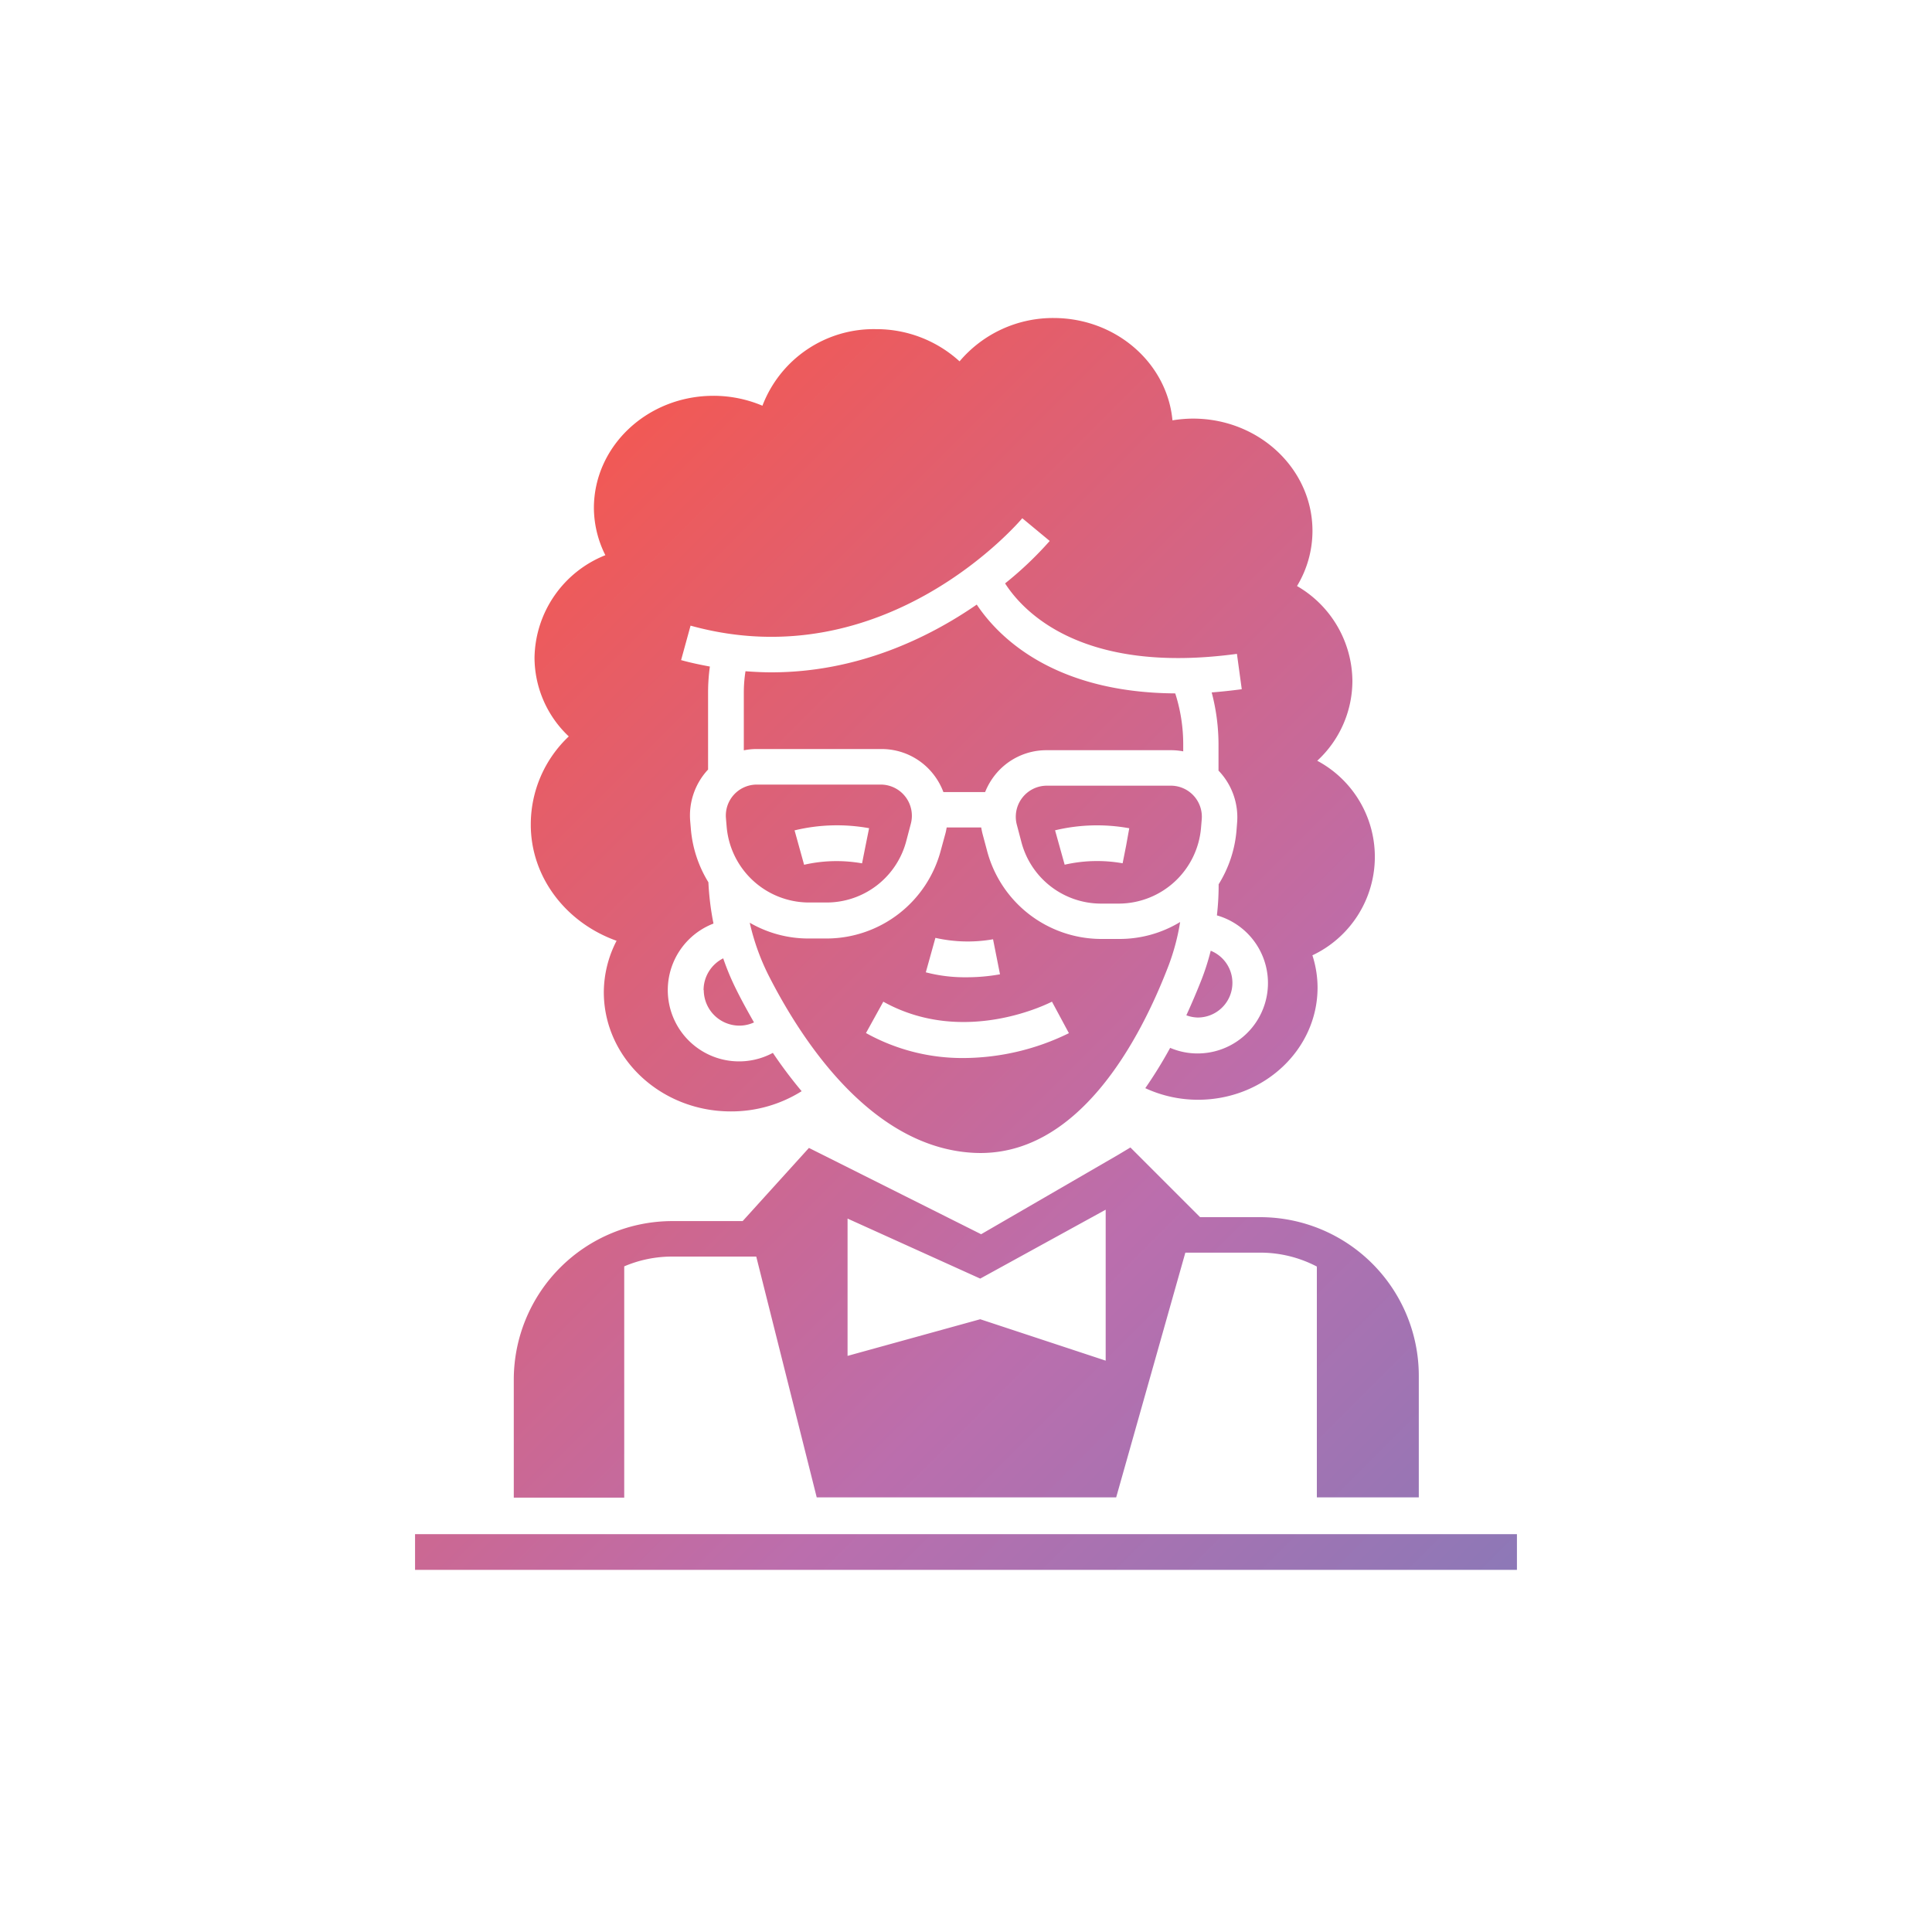 <svg data-name="Layer 1" xmlns="http://www.w3.org/2000/svg" viewBox="0 0 300 300"><defs><linearGradient id="a" x1="226.89" y1="251.42" x2="69.32" y2="93.85" gradientTransform="translate(0 1)" gradientUnits="userSpaceOnUse"><stop offset="0" stop-color="#8d78b7"/><stop offset=".36" stop-color="#bb6ead"/><stop offset="1" stop-color="#f15955"/></linearGradient></defs><path d="M181.86 122H162.5a4.83 4.83 0 00-4.59 6.13l.68 2.58a12.79 12.79 0 0012.3 9.6h2.91a12.85 12.85 0 0012.7-11.83l.1-1.19a4.82 4.82 0 00-4.74-5.29zm-7 9.33l-.54 2.72a22.7 22.7 0 00-9 .22l-1.49-5.34a28 28 0 0111.52-.32zm-23.19-37.45c-7.56 5.21-18.54 10.52-31.91 10.52-1.3 0-2.63-.07-4-.17a21.37 21.37 0 00-.26 3.28v9a9.77 9.77 0 012-.2h19.36a10.2 10.2 0 018.14 4 10.4 10.4 0 011.49 2.68h6.48a10.53 10.53 0 011.42-2.5 10.19 10.19 0 018.14-4h19.36a10.25 10.25 0 011.84.18v-1a25.83 25.83 0 00-1.24-8c-19.06-.12-27.56-8.9-30.82-13.79zM151 179c16.39 1 26.1-17.72 30.43-29a34.38 34.38 0 001.82-6.83 18.1 18.1 0 01-9.42 2.63h-2.91a18.37 18.37 0 01-17.66-13.73l-.69-2.58c-.09-.34-.15-.68-.21-1H147c-.05.28-.1.56-.17.84l-.73 2.67a18.38 18.38 0 01-17.67 13.73h-2.9a18.14 18.14 0 01-9.11-2.45 35.75 35.75 0 002.88 8.09c5.01 9.88 15.78 26.68 31.7 27.63zm-5.75-33.37a22.7 22.7 0 008.95.22l1.08 5.44a29.26 29.26 0 01-5.27.46 23.84 23.84 0 01-6.25-.77zm-8.09 9.91c12.72 7.08 26.05.05 26.19 0l2.63 4.89a37.43 37.43 0 01-16.36 3.86 30.76 30.76 0 01-15.15-3.88zm-41.4-9.49a17.51 17.51 0 00-2 8c0 10.23 8.83 18.53 19.72 18.53a20.56 20.56 0 0011-3.14 70 70 0 01-4.47-5.95 11.07 11.07 0 11-9.22-20.08A43.13 43.13 0 01110 137a18.76 18.76 0 01-2.72-8.23l-.1-1.19a10.46 10.46 0 012.69-8l.08-.08v-12a29.16 29.16 0 01.28-4c-1.47-.27-3-.59-4.47-1l1.47-5.35c30.38 8.4 51.3-16.43 51.51-16.68L163 84a55.32 55.32 0 01-6.93 6.59c2.74 4.28 11.84 14.22 36 10.94l.75 5.49c-1.62.22-3.17.38-4.67.5a31.78 31.78 0 011.06 8.15v4a1.53 1.53 0 01.18.18 10.47 10.47 0 012.7 8L192 129a18.72 18.72 0 01-2.77 8.31v.11a40.84 40.84 0 01-.27 4.72 10.93 10.93 0 01-3 21.44 10.81 10.81 0 01-4.26-.87 69 69 0 01-3.86 6.26 19.48 19.48 0 008.18 1.8c10.25 0 18.57-7.8 18.57-17.43a16.45 16.45 0 00-.8-5 16.91 16.91 0 00.75-30.21 16.9 16.9 0 005.46-12.41A17.18 17.18 0 00201.4 91a16.56 16.56 0 002.4-8.56c0-9.63-8.31-17.44-18.56-17.44a20.77 20.77 0 00-3.18.27c-.83-8.9-8.78-15.89-18.48-15.89A19 19 0 00149 56.11a19.14 19.14 0 00-13-5A18.49 18.49 0 00118.39 63a19.5 19.5 0 00-7.6-1.54c-10.26 0-18.57 7.81-18.57 17.44A16.52 16.52 0 0094 86.21a17.42 17.42 0 00-11 15.92 16.87 16.87 0 005.32 12.22 18.79 18.79 0 00-5.9 13.58c-.05 8.3 5.51 15.37 13.31 18.15zm88.47 11.61a5.32 5.32 0 001.77.34 5.38 5.38 0 002-10.37 37.81 37.81 0 01-1.4 4.42c-.69 1.75-1.49 3.65-2.4 5.64zm-74.95-3.93a5.54 5.54 0 005.53 5.53 5.42 5.42 0 002.27-.5c-1-1.76-1.93-3.44-2.7-5a39.2 39.2 0 01-2.08-4.95 5.53 5.53 0 00-3.05 4.95zm-12.35 42.91a18.9 18.9 0 017.45-1.52h13.05l9.39 37.39h46.5l10.74-38h11.64a18.94 18.94 0 018.78 2.16v35.84h15.83v-18.94A24.64 24.64 0 00195.7 189h-9.35l-10.82-10.82-1.87 1.12-21.31 12.35-25-12.53-1.74-.87-10.29 11.36h-10.94a24.63 24.63 0 00-24.6 24.6v18.34h17.15zm34.68-7.42l20.6 9.32 19.48-10.7v23.44l-19.48-6.43-20.6 5.69zm-67.16 49v5.55h171.1v-5.55zm48.28-111.1l.1 1.19a12.85 12.85 0 0012.7 11.83h2.9a12.79 12.79 0 0012.31-9.6l.68-2.58a4.84 4.84 0 00-4.59-6.13h-19.36a4.81 4.81 0 00-4.74 5.28zm22.22 1.5l-.55 2.72-.54 2.72a22.7 22.7 0 00-9 .22l-1.48-5.34a28 28 0 0111.62-.33z" fill="url(#a)"/></svg>